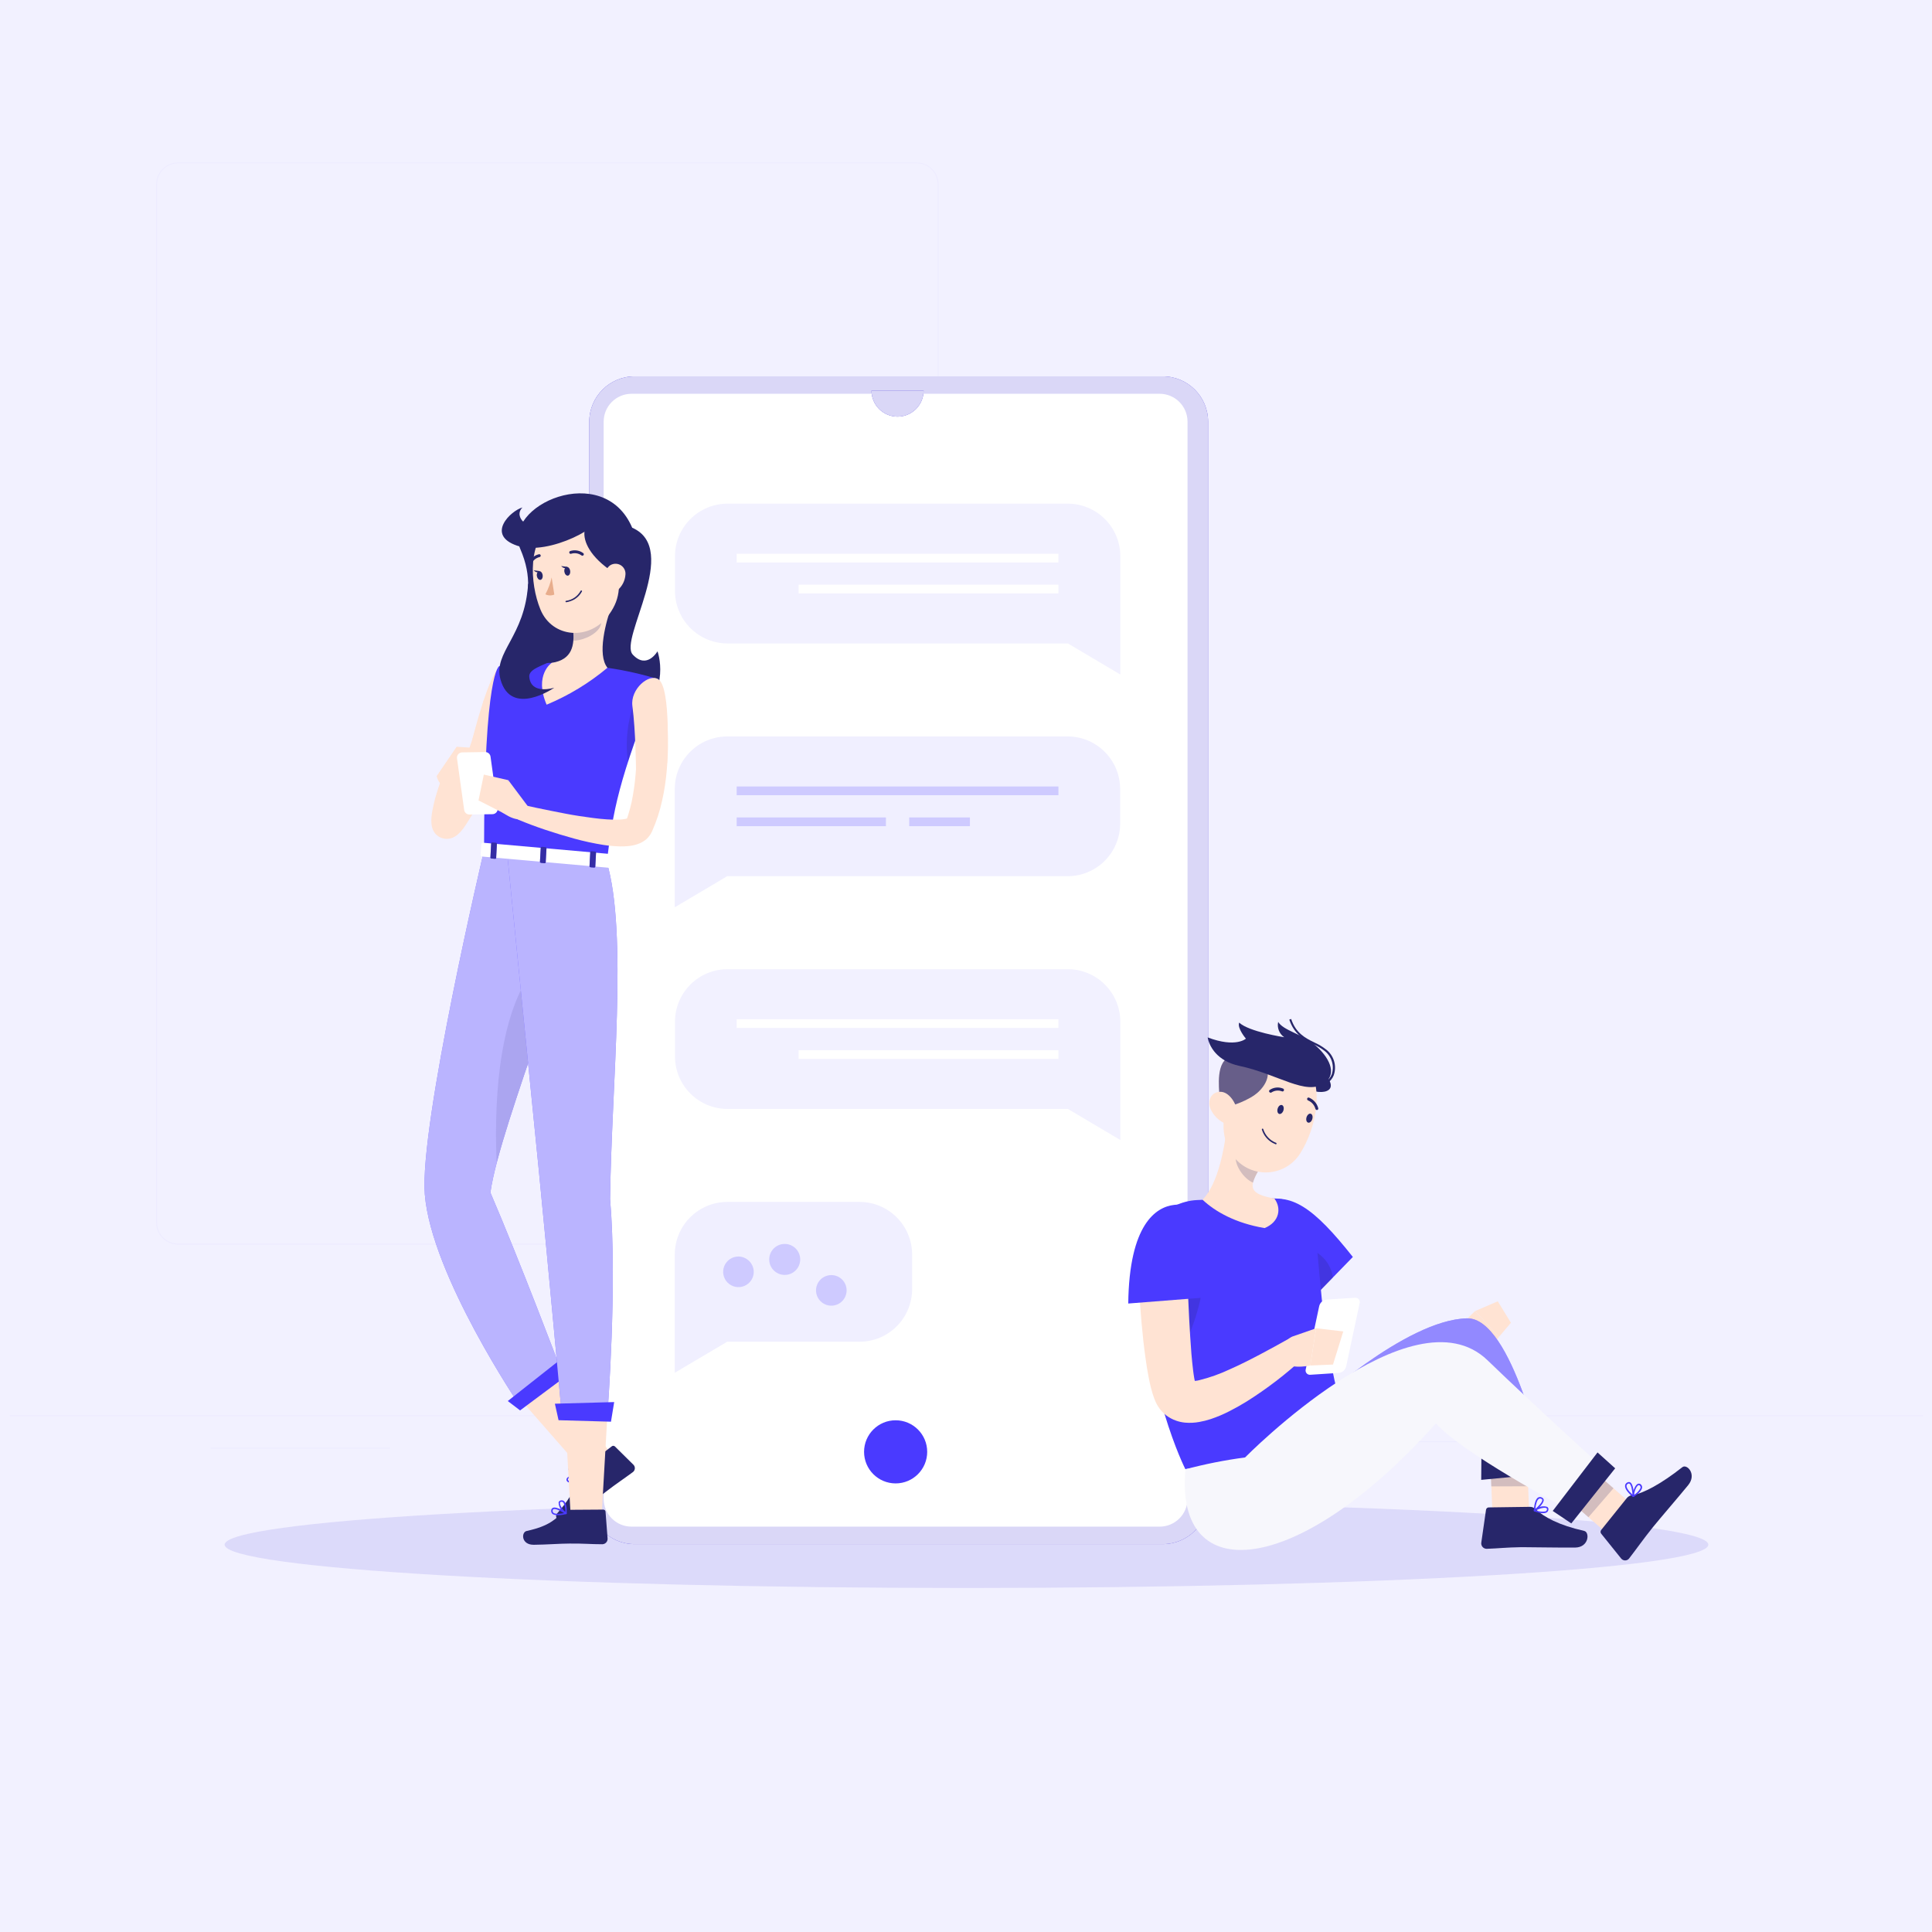 <svg width="582" height="582" viewBox="0 0 582 582" fill="none" xmlns="http://www.w3.org/2000/svg">
<rect width="582" height="582" fill="#F2F1FF"/>
<mask id="mask0_3682_21522" style="mask-type:alpha" maskUnits="userSpaceOnUse" x="0" y="0" width="582" height="582">
<path d="M0 21C0 9.402 9.402 0 21 0H561C572.598 0 582 9.402 582 21V582H0V21Z" fill="#C4C4C4"/>
</mask>
<g mask="url(#mask0_3682_21522)">
<rect width="582" height="582" fill="#F2F1FF"/>
<mask id="mask1_3682_21522" style="mask-type:alpha" maskUnits="userSpaceOnUse" x="0" y="0" width="582" height="582">
<rect width="582" height="582" fill="#C4C4C4"/>
</mask>
<g mask="url(#mask1_3682_21522)">
<path opacity="0.03" d="M579.291 426.315H3V426.603H579.291V426.315Z" fill="#4A3AFF"/>
<path opacity="0.03" d="M373.578 442.381H335.404V442.669H373.578V442.381Z" fill="#4A3AFF"/>
<path opacity="0.03" d="M482.209 439.258H472.193V439.546H482.209V439.258Z" fill="#4A3AFF"/>
<path opacity="0.03" d="M460.102 434.164H380.666V434.452H460.102V434.164Z" fill="#4A3AFF"/>
<path opacity="0.03" d="M262.493 440.964H227.57V441.252H262.493V440.964Z" fill="#4A3AFF"/>
<path opacity="0.03" d="M217.312 440.964H195.159V441.252H217.312V440.964Z" fill="#4A3AFF"/>
<path opacity="0.03" d="M117.452 436.1H63.465V436.388H117.452V436.1Z" fill="#4A3AFF"/>
<path opacity="0.03" d="M276.161 374.909H53.609C51.866 374.906 50.195 374.212 48.963 372.978C47.731 371.744 47.039 370.072 47.039 368.328V55.483C47.054 53.75 47.753 52.092 48.983 50.871C50.213 49.649 51.876 48.962 53.609 48.959H276.161C277.906 48.959 279.58 49.653 280.815 50.887C282.049 52.121 282.742 53.795 282.742 55.541V368.328C282.742 370.074 282.049 371.748 280.815 372.982C279.58 374.216 277.906 374.909 276.161 374.909V374.909ZM53.609 49.19C51.942 49.193 50.344 49.857 49.167 51.037C47.989 52.217 47.327 53.816 47.328 55.483V368.328C47.327 369.995 47.989 371.594 49.167 372.774C50.344 373.954 51.942 374.618 53.609 374.621H276.161C277.829 374.618 279.428 373.954 280.608 372.775C281.787 371.595 282.451 369.996 282.454 368.328V55.483C282.451 53.815 281.787 52.216 280.608 51.037C279.428 49.857 277.829 49.193 276.161 49.19H53.609Z" fill="#4A3AFF"/>
<path opacity="0.11" d="M291.147 478.365C414.568 478.365 514.621 472.523 514.621 465.318C514.621 458.112 414.568 452.271 291.147 452.271C167.726 452.271 67.673 458.112 67.673 465.318C67.673 472.523 167.726 478.365 291.147 478.365Z" fill="#3324D5"/>
<path d="M350.263 113.366H191.184C183.635 113.366 177.514 119.486 177.514 127.035V451.487C177.514 459.037 183.635 465.157 191.184 465.157H350.263C357.813 465.157 363.933 459.037 363.933 451.487V127.035C363.933 119.486 357.813 113.366 350.263 113.366Z" fill="#3324D5"/>
<path opacity="0.82" d="M350.263 113.366H191.184C183.635 113.366 177.514 119.486 177.514 127.035V451.487C177.514 459.037 183.635 465.157 191.184 465.157H350.263C357.813 465.157 363.933 459.037 363.933 451.487V127.035C363.933 119.486 357.813 113.366 350.263 113.366Z" fill="white"/>
<path d="M357.733 451.487V127.024C357.733 122.383 353.971 118.622 349.33 118.622L190.251 118.622C185.611 118.622 181.849 122.383 181.849 127.024L181.849 451.487C181.849 456.128 185.611 459.889 190.251 459.889H349.33C353.971 459.889 357.733 456.128 357.733 451.487Z" fill="white"/>
<path d="M269.802 446.865C275.054 446.865 279.311 442.608 279.311 437.356C279.311 432.104 275.054 427.847 269.802 427.847C264.551 427.847 260.294 432.104 260.294 437.356C260.294 442.608 264.551 446.865 269.802 446.865Z" fill="#4A3AFF"/>
<path d="M262.53 117.665C262.53 119.747 263.357 121.743 264.829 123.215C266.301 124.687 268.297 125.514 270.379 125.514C272.46 125.514 274.457 124.687 275.929 123.215C277.401 121.743 278.228 119.747 278.228 117.665H262.53Z" fill="#3324D5"/>
<path opacity="0.82" d="M262.53 117.665C262.53 119.747 263.357 121.743 264.829 123.215C266.301 124.687 268.297 125.514 270.379 125.514C272.46 125.514 274.457 124.687 275.929 123.215C277.401 121.743 278.228 119.747 278.228 117.665H262.53Z" fill="white"/>
<path d="M321.703 151.724H219.123C214.939 151.736 210.93 153.403 207.971 156.362C205.012 159.321 203.345 163.33 203.333 167.514V178.049C203.345 182.233 205.012 186.242 207.971 189.201C210.93 192.159 214.939 193.827 219.123 193.839H321.703L337.493 203.198V167.468C337.466 163.293 335.792 159.297 332.835 156.349C329.879 153.401 325.878 151.739 321.703 151.724V151.724Z" fill="#F2F1FF"/>
<path d="M318.843 166.811H221.922V169.438H318.843V166.811Z" fill="white"/>
<path d="M318.844 176.124H240.573V178.752H318.844V176.124Z" fill="white"/>
<path opacity="0.08" d="M219.064 221.846H321.644C325.828 221.858 329.837 223.526 332.796 226.485C335.754 229.443 337.422 233.452 337.434 237.637V248.16C337.422 252.344 335.754 256.353 332.796 259.312C329.837 262.27 325.828 263.938 321.644 263.95H219.064L203.273 273.309V237.579C203.298 233.404 204.971 229.408 207.929 226.461C210.886 223.514 214.889 221.855 219.064 221.846V221.846Z" fill="#4A3AFF"/>
<path opacity="0.2" d="M318.843 236.923H221.922V239.551H318.843V236.923Z" fill="#4A3AFF"/>
<path opacity="0.2" d="M266.873 246.247H221.922V248.875H266.873V246.247Z" fill="#4A3AFF"/>
<path opacity="0.2" d="M292.172 246.247H273.892V248.875H292.172V246.247Z" fill="#4A3AFF"/>
<path d="M321.703 291.958H219.123C214.939 291.97 210.93 293.638 207.971 296.596C205.012 299.555 203.345 303.564 203.333 307.748V318.271C203.342 322.457 205.008 326.468 207.968 329.427C210.927 332.386 214.938 334.053 219.123 334.062H321.703L337.493 343.421V307.691C337.463 303.518 335.788 299.525 332.831 296.579C329.875 293.634 325.876 291.973 321.703 291.958Z" fill="#F2F1FF"/>
<path d="M318.843 307.034H221.922V309.662H318.843V307.034Z" fill="white"/>
<path d="M318.844 316.358H240.573V318.986H318.844V316.358Z" fill="white"/>
<path opacity="0.08" d="M219.064 362.07H258.978C263.161 362.085 267.168 363.754 270.126 366.711C273.084 369.669 274.753 373.677 274.768 377.86V388.395C274.753 392.578 273.084 396.586 270.126 399.544C267.168 402.501 263.161 404.17 258.978 404.185H219.064L203.273 413.533V377.86C203.286 373.676 204.953 369.667 207.912 366.708C210.87 363.75 214.88 362.082 219.064 362.07V362.07Z" fill="#4A3AFF"/>
<path opacity="0.2" d="M227.063 383.127C227.063 384.039 226.793 384.931 226.286 385.689C225.78 386.447 225.06 387.038 224.217 387.387C223.375 387.736 222.448 387.827 221.553 387.649C220.659 387.471 219.838 387.032 219.193 386.387C218.548 385.743 218.109 384.921 217.931 384.027C217.753 383.133 217.845 382.206 218.193 381.363C218.542 380.521 219.133 379.801 219.892 379.294C220.65 378.787 221.541 378.517 222.453 378.517C223.671 378.532 224.835 379.023 225.696 379.884C226.558 380.745 227.048 381.909 227.063 383.127V383.127Z" fill="#4A3AFF"/>
<path opacity="0.2" d="M236.387 384.061C238.965 384.061 241.055 381.972 241.055 379.394C241.055 376.815 238.965 374.726 236.387 374.726C233.809 374.726 231.719 376.815 231.719 379.394C231.719 381.972 233.809 384.061 236.387 384.061Z" fill="#4A3AFF"/>
<path opacity="0.2" d="M255.037 388.717C255.037 389.629 254.767 390.52 254.26 391.279C253.754 392.037 253.034 392.628 252.191 392.977C251.349 393.326 250.422 393.417 249.527 393.239C248.633 393.061 247.812 392.622 247.167 391.977C246.522 391.332 246.083 390.511 245.905 389.617C245.727 388.722 245.819 387.795 246.167 386.953C246.516 386.111 247.107 385.391 247.866 384.884C248.624 384.377 249.515 384.107 250.427 384.107C251.65 384.107 252.822 384.593 253.687 385.457C254.551 386.322 255.037 387.495 255.037 388.717Z" fill="#4A3AFF"/>
<path d="M439.829 399.361L444.359 394.936L451.551 402.715C451.551 402.715 448.946 407.268 442.469 404.617L439.829 399.361Z" fill="#FFE3D3"/>
<path d="M451.194 392.008L455.159 398.474L451.563 402.716L444.371 394.936L451.194 392.008Z" fill="#FFE3D3"/>
<path d="M379.514 362.191C388.735 358.63 395.881 363.943 407.534 378.65L393.887 392.677C393.887 392.677 361.534 369.084 379.514 362.191Z" fill="#4A3AFF"/>
<path opacity="0.2" d="M396.828 377.406C392.471 374.582 388.679 375.377 385.475 378.005C386.685 382.489 389.785 387.629 392.771 391.836C393.474 392.389 393.923 392.689 393.923 392.689L401.53 384.863C401.332 383.354 400.808 381.906 399.997 380.619C399.185 379.331 398.104 378.235 396.828 377.406Z" fill="#27266A"/>
<path d="M449.742 459.965L460.784 458.686L459.862 436.049L448.832 437.317L449.742 459.965Z" fill="#FFE3D3"/>
<path d="M460.874 453.925L448.438 454.098C448.236 454.108 448.045 454.191 447.899 454.33C447.753 454.47 447.662 454.658 447.643 454.859L446.237 464.644C446.195 464.875 446.204 465.112 446.262 465.34C446.321 465.567 446.427 465.78 446.575 465.962C446.722 466.145 446.908 466.293 447.118 466.398C447.328 466.503 447.558 466.561 447.793 466.569C451.654 466.442 453.429 466.154 458.304 466.073C461.312 466.073 470.372 466.246 474.521 466.189C478.67 466.131 478.947 461.578 477.23 461.175C469.519 459.446 465.081 456.968 462.511 454.571C462.072 454.147 461.484 453.915 460.874 453.925V453.925Z" fill="#27266A"/>
<path d="M463.514 451.044C463.688 450.978 463.876 450.955 464.06 450.977C464.245 450.999 464.421 451.065 464.575 451.171C464.696 451.231 464.801 451.32 464.88 451.431C464.958 451.541 465.008 451.67 465.024 451.804C465.163 452.957 462.719 455.032 462.385 455.262C462.351 455.287 462.311 455.3 462.27 455.3C462.228 455.3 462.188 455.287 462.154 455.262C462.115 455.242 462.084 455.21 462.063 455.171C462.042 455.131 462.034 455.087 462.039 455.043C462.12 453.798 462.408 451.585 463.388 451.09L463.514 451.044ZM462.512 454.571C463.48 453.729 464.679 452.461 464.598 451.828C464.598 451.758 464.598 451.655 464.402 451.562C464.288 451.48 464.154 451.429 464.014 451.417C463.874 451.405 463.733 451.431 463.607 451.493C463.077 451.781 462.673 452.922 462.512 454.571Z" fill="#4A3AFF"/>
<path d="M463.4 454.156C463.807 453.941 464.254 453.81 464.713 453.771C465.173 453.731 465.635 453.784 466.074 453.925C466.224 454.02 466.34 454.161 466.405 454.327C466.469 454.493 466.478 454.676 466.431 454.847C466.407 455.01 466.346 455.164 466.252 455.298C466.158 455.432 466.034 455.542 465.889 455.62C464.737 456.254 462.293 455.308 462.189 455.274C462.154 455.257 462.122 455.233 462.096 455.204C462.07 455.174 462.051 455.139 462.04 455.101C462.032 455.063 462.034 455.024 462.046 454.988C462.059 454.952 462.08 454.919 462.109 454.894C462.493 454.575 462.93 454.326 463.4 454.156V454.156ZM465.543 455.308L465.67 455.251C465.761 455.199 465.838 455.127 465.898 455.041C465.958 454.956 465.998 454.858 466.016 454.755C466.016 454.479 465.958 454.375 465.866 454.329C465.313 453.971 463.619 454.433 462.708 455.02C463.608 455.378 464.59 455.478 465.543 455.308V455.308Z" fill="#4A3AFF"/>
<path opacity="0.2" d="M448.832 437.328L459.862 436.049L460.334 447.724L449.246 447.771L448.832 437.328Z" fill="#27266A"/>
<path d="M394.694 424.188C394.694 424.188 423.348 397.541 441.95 397.137C455.528 396.849 465.232 441.754 465.232 441.754L449.096 442.065C449.096 442.065 446.261 426.182 435.715 421.802C420.478 444.67 358.365 489.862 364.255 440.866C373.475 437.397 394.694 424.188 394.694 424.188Z" fill="#4A3AFF"/>
<path opacity="0.4" d="M394.694 424.188C394.694 424.188 423.348 397.541 441.95 397.137C455.528 396.849 465.232 441.754 465.232 441.754L449.096 442.065C449.096 442.065 446.261 426.182 435.715 421.802C420.478 444.67 358.365 489.862 364.255 440.866C373.475 437.397 394.694 424.188 394.694 424.188Z" fill="white"/>
<path d="M465.174 443.979L446.202 445.8L446.26 438.884L466.326 436.499L465.174 443.979Z" fill="#27266A"/>
<path d="M357.074 442.56C357.074 442.56 344.753 418.494 343.243 379.733C342.898 370.605 351.116 361.995 360.532 361.511C368.439 361.096 376.807 360.992 383.584 361.015C390.361 361.038 395.548 365.533 396.32 372.057C398.026 386.441 398.325 408.283 407.143 434.296L357.074 442.56Z" fill="#4A3AFF"/>
<path opacity="0.2" d="M349.019 379.93C355.807 372.265 358.147 374.709 359.161 375.631C368.567 384.148 354.759 410.669 351.992 414.576C350.049 404.671 348.893 394.628 348.535 384.54C348.464 382.988 348.627 381.434 349.019 379.93V379.93Z" fill="#27266A"/>
<path d="M369.707 338.471C368.946 345.537 367.079 356.382 362.272 361.419C366.053 364.981 372.208 368.484 380.956 369.948C385.474 368.081 386.073 363.92 383.883 361.027C376.161 359.679 376.253 357.489 379.169 352.567L369.707 338.471Z" fill="#FFE3D3"/>
<path opacity="0.2" d="M373.567 344.223L379.169 352.556C378.426 353.703 377.848 354.948 377.451 356.256C374.708 355.103 371.688 350.908 372.288 347.819C372.497 346.554 372.93 345.336 373.567 344.223Z" fill="#27266A"/>
<path d="M389.944 325.447C394.474 330.253 403.994 330.276 399.903 324.582C395.811 318.889 386.418 321.701 389.944 325.447Z" fill="#27266A"/>
<path d="M371.584 324.928C369.06 334.149 367.124 339.313 369.994 345.675C370.865 347.75 372.291 349.545 374.115 350.863C375.939 352.182 378.09 352.973 380.334 353.151C382.577 353.328 384.826 352.884 386.835 351.869C388.843 350.853 390.533 349.304 391.72 347.392C396.33 340.108 399.719 326.335 392.331 319.338C390.8 317.775 388.881 316.648 386.77 316.072C384.66 315.496 382.434 315.492 380.322 316.061C378.209 316.631 376.286 317.752 374.751 319.31C373.215 320.869 372.122 322.808 371.584 324.928Z" fill="#FFE3D3"/>
<path d="M369.522 333.481C370.674 333.273 376.368 331.544 379.146 328.87C382.269 325.862 382.292 322.946 381.451 321.621C380.609 320.295 374.017 317.748 370.939 318.336C366.075 319.269 367.274 327.879 367.343 330.207C367.38 330.898 367.601 331.566 367.984 332.142C368.368 332.718 368.899 333.18 369.522 333.481Z" fill="#FFE3D3"/>
<path opacity="0.7" d="M369.522 333.481C370.674 333.273 376.368 331.544 379.146 328.87C382.269 325.862 382.292 322.946 381.451 321.621C380.609 320.295 374.017 317.748 370.939 318.336C366.075 319.269 367.274 327.879 367.343 330.207C367.38 330.898 367.601 331.566 367.984 332.142C368.368 332.718 368.899 333.18 369.522 333.481Z" fill="#27266A"/>
<path d="M364.693 334.114C365.59 336.095 367.198 337.666 369.199 338.517C371.85 339.589 373.36 337.364 372.784 334.656C372.265 332.27 370.26 328.823 367.528 328.893C364.797 328.962 363.609 331.67 364.693 334.114Z" fill="#FFE3D3"/>
<path d="M373.361 321.09C385.117 323.603 393.473 330.219 399.029 326.242C402.959 323.43 400.377 318.301 395.871 314.59C392.021 311.42 386.65 310.44 385.036 307.847C384.848 308.71 384.921 309.608 385.245 310.429C385.57 311.25 386.131 311.956 386.857 312.457C386.857 312.457 376.242 310.821 373.303 308.055C372.6 309.703 375.32 312.884 375.32 312.884C375.32 312.884 372.323 315.731 363.794 312.515C364.301 315.27 366.676 319.661 373.361 321.09Z" fill="#27266A"/>
<path d="M396.71 327.176H396.249V326.576C397.265 326.703 398.294 326.493 399.178 325.979C400.063 325.464 400.755 324.674 401.148 323.73C401.589 322.467 401.622 321.097 401.241 319.814C400.86 318.532 400.086 317.401 399.027 316.584C398.009 315.791 396.898 315.125 395.719 314.601C392.987 313.23 389.887 311.674 388.389 307.144L388.953 306.959C390.371 311.247 393.23 312.722 395.996 314.059C397.228 314.609 398.389 315.305 399.453 316.134C400.618 317.026 401.469 318.264 401.883 319.671C402.297 321.078 402.254 322.58 401.759 323.96C401.354 324.953 400.651 325.796 399.747 326.372C398.842 326.948 397.781 327.229 396.71 327.176V327.176Z" fill="#27266A"/>
<path d="M384.908 333.884C384.655 334.61 384.839 335.359 385.3 335.543C385.761 335.728 386.349 335.29 386.603 334.564C386.856 333.838 386.672 333.088 386.211 332.904C385.75 332.72 385.15 333.134 384.908 333.884Z" fill="#27266A"/>
<path d="M393.599 336.512C393.357 337.238 393.53 337.976 394.002 338.16C394.475 338.344 395.051 337.918 395.293 337.18C395.535 336.443 395.374 335.716 394.901 335.521C394.429 335.325 393.853 335.774 393.599 336.512Z" fill="#27266A"/>
<path d="M390.406 335.624C390.496 338.206 390.93 340.764 391.697 343.231C390.014 343.923 388.043 342.516 388.043 342.516L390.406 335.624Z" fill="#FFE3D3"/>
<path d="M383.353 344.269C381.791 343.409 380.632 341.968 380.125 340.258C380.117 340.23 380.114 340.201 380.118 340.171C380.122 340.142 380.131 340.114 380.147 340.089C380.162 340.064 380.182 340.043 380.206 340.026C380.231 340.01 380.258 339.998 380.287 339.993C380.316 339.986 380.346 339.985 380.375 339.991C380.404 339.996 380.432 340.007 380.456 340.023C380.481 340.039 380.502 340.06 380.519 340.085C380.535 340.109 380.546 340.137 380.552 340.166C380.847 341.095 381.347 341.947 382.016 342.657C382.684 343.367 383.503 343.918 384.413 344.269C384.47 344.292 384.515 344.337 384.538 344.393C384.562 344.449 384.563 344.512 384.54 344.569C384.533 344.597 384.519 344.623 384.5 344.646C384.482 344.668 384.458 344.686 384.432 344.698C384.405 344.71 384.376 344.716 384.347 344.716C384.318 344.715 384.289 344.709 384.263 344.696C383.95 344.574 383.646 344.432 383.353 344.269V344.269Z" fill="#27266A"/>
<path d="M382.545 329.112C382.474 329.074 382.415 329.018 382.372 328.951C382.306 328.851 382.283 328.73 382.307 328.613C382.33 328.496 382.399 328.394 382.499 328.328C383.083 327.932 383.757 327.688 384.459 327.618C385.161 327.547 385.87 327.653 386.521 327.925C386.576 327.95 386.626 327.985 386.668 328.029C386.709 328.074 386.742 328.126 386.763 328.182C386.785 328.239 386.795 328.299 386.793 328.36C386.791 328.421 386.777 328.48 386.752 328.536C386.729 328.589 386.696 328.637 386.655 328.677C386.613 328.717 386.564 328.748 386.51 328.768C386.456 328.789 386.399 328.798 386.341 328.796C386.284 328.793 386.227 328.779 386.175 328.755V328.755C385.656 328.553 385.095 328.481 384.541 328.543C383.987 328.605 383.456 328.8 382.994 329.112C382.926 329.151 382.848 329.172 382.77 329.172C382.691 329.172 382.613 329.151 382.545 329.112V329.112Z" fill="#27266A"/>
<path d="M396.561 334.357C396.49 334.332 396.426 334.291 396.374 334.237C396.322 334.183 396.283 334.117 396.262 334.045C396.114 333.484 395.84 332.964 395.46 332.524C395.081 332.085 394.606 331.738 394.072 331.51C393.958 331.47 393.863 331.388 393.807 331.281C393.752 331.174 393.739 331.05 393.772 330.933C393.786 330.877 393.812 330.825 393.848 330.78C393.884 330.734 393.928 330.697 393.979 330.67C394.03 330.643 394.086 330.626 394.144 330.622C394.202 330.618 394.26 330.626 394.314 330.645C394.992 330.919 395.598 331.346 396.082 331.894C396.566 332.443 396.916 333.096 397.103 333.803C397.123 333.859 397.131 333.919 397.127 333.978C397.123 334.037 397.107 334.095 397.08 334.147C397.053 334.2 397.016 334.247 396.97 334.285C396.925 334.323 396.872 334.351 396.815 334.368C396.731 334.388 396.643 334.384 396.561 334.357Z" fill="#27266A"/>
<path d="M488.042 465.348L494.612 455.793L476.92 440.383L470.35 449.938L488.042 465.348Z" fill="#FFE3D3"/>
<path d="M490.071 451.274L482.36 460.875C482.225 461.037 482.151 461.241 482.151 461.452C482.151 461.662 482.225 461.866 482.36 462.028L488.365 469.497C488.508 469.674 488.689 469.818 488.894 469.917C489.1 470.015 489.325 470.067 489.553 470.067C489.781 470.067 490.006 470.015 490.211 469.917C490.417 469.818 490.597 469.674 490.74 469.497C493.172 466.362 494.797 463.953 497.92 460.057C499.845 457.66 505.896 450.652 508.559 447.379C511.221 444.105 508.178 440.878 506.784 441.984C500.525 446.929 494.958 449.96 491.593 450.421C490.997 450.507 490.455 450.811 490.071 451.274Z" fill="#27266A"/>
<path d="M489.563 447.333C489.619 447.155 489.714 446.992 489.842 446.856C489.97 446.72 490.127 446.615 490.301 446.549C490.422 446.486 490.557 446.454 490.693 446.454C490.829 446.454 490.964 446.486 491.085 446.549C492.134 447.16 492.237 450.364 492.237 450.733C492.236 450.775 492.222 450.817 492.197 450.851C492.173 450.886 492.139 450.913 492.099 450.929C492.063 450.951 492.021 450.963 491.978 450.963C491.935 450.963 491.893 450.951 491.857 450.929C490.912 450.122 489.344 448.624 489.552 447.471C489.549 447.425 489.553 447.378 489.563 447.333V447.333ZM491.788 450.249C491.696 448.958 491.408 447.252 490.854 446.929C490.8 446.903 490.741 446.889 490.681 446.889C490.621 446.889 490.562 446.903 490.509 446.929C490.376 446.975 490.258 447.055 490.165 447.16C490.072 447.265 490.008 447.392 489.978 447.529C489.898 448.128 490.543 449.131 491.788 450.249V450.249Z" fill="#4A3AFF"/>
<path d="M492.007 449.292C492.272 448.313 492.779 447.252 493.413 446.987C493.579 446.922 493.763 446.913 493.935 446.961C494.107 447.009 494.26 447.111 494.369 447.252C494.484 447.37 494.571 447.511 494.623 447.667C494.675 447.823 494.69 447.988 494.669 448.151C494.508 449.419 492.272 450.848 492.168 450.906C492.135 450.926 492.097 450.937 492.058 450.937C492.02 450.937 491.982 450.926 491.949 450.906C491.912 450.894 491.881 450.871 491.858 450.84C491.835 450.809 491.823 450.771 491.822 450.733C491.803 450.246 491.865 449.759 492.007 449.292V449.292ZM494.197 448.243C494.197 448.243 494.197 448.163 494.197 448.117C494.211 448.014 494.201 447.909 494.166 447.811C494.132 447.712 494.076 447.624 494.001 447.552C493.816 447.344 493.678 447.356 493.574 447.402C492.963 447.633 492.318 449.269 492.237 450.341C493.07 449.834 493.748 449.109 494.197 448.243V448.243Z" fill="#4A3AFF"/>
<path opacity="0.2" d="M470.35 449.938L476.92 440.383L486.048 448.324L478.51 457.049L470.35 449.938Z" fill="#27266A"/>
<path d="M375.065 439.045C375.065 439.045 425.433 387.871 448.105 409.77C462.224 423.416 482.97 442.215 482.97 442.215L470.949 453.914C470.949 453.914 440.498 437.72 432.568 428.776C390.96 475.294 353.777 478.475 357.12 442.607C363.018 441.031 369.013 439.842 375.065 439.045V439.045Z" fill="#F7F7FC"/>
<path d="M486.556 442.319L473.347 458.916L467.745 455.159L481.242 437.536L486.556 442.319Z" fill="#27266A"/>
<path d="M357.246 376.483L358.237 397.46C358.421 400.918 358.64 404.376 358.906 407.834C359.044 409.528 359.228 411.199 359.413 412.801C359.516 413.608 359.62 414.392 359.747 415.106C359.874 415.821 360.012 416.49 360.104 416.893C360.109 416.954 360.109 417.016 360.104 417.077C359.914 416.735 359.646 416.442 359.32 416.224C359.132 416.088 358.922 415.987 358.698 415.925C358.571 415.925 358.502 415.925 358.56 415.925C359.503 416.07 360.467 416.007 361.384 415.74C364.433 414.98 367.401 413.926 370.247 412.594C373.324 411.245 376.39 409.689 379.468 408.076C382.545 406.462 385.622 404.745 388.608 403.073L392.918 408.836C387.514 413.866 381.644 418.369 375.387 422.287C373.785 423.267 372.126 424.212 370.374 425.099C368.544 426.043 366.644 426.845 364.692 427.497C363.58 427.863 362.444 428.148 361.291 428.35C359.874 428.614 358.428 428.683 356.992 428.557C356.064 428.47 355.151 428.269 354.272 427.958C353.214 427.585 352.219 427.053 351.322 426.379C350.387 425.654 349.58 424.777 348.936 423.785C348.642 423.332 348.38 422.858 348.152 422.368L347.714 421.307C347.309 420.21 346.967 419.09 346.688 417.953C346.435 416.927 346.227 415.971 346.043 415.014C345.662 413.112 345.374 411.257 345.121 409.424C344.59 405.759 344.21 402.14 343.887 398.532C343.242 391.317 342.862 384.183 342.735 376.933L357.246 376.483Z" fill="#FFE3D3"/>
<path d="M353.708 362.964C348.28 363.575 340.154 368.727 339.877 392.677L363.16 390.845C363.16 390.845 374.132 360.624 353.708 362.964Z" fill="#4A3AFF"/>
<path d="M408.192 390.937L399.547 391.502C399.037 391.572 398.56 391.795 398.178 392.14C397.795 392.485 397.526 392.937 397.403 393.438L393.358 412.432C393.289 412.639 393.274 412.86 393.312 413.074C393.351 413.288 393.442 413.489 393.579 413.659C393.715 413.829 393.892 413.961 394.093 414.045C394.294 414.129 394.513 414.161 394.729 414.138L403.374 413.573C403.885 413.506 404.364 413.284 404.747 412.939C405.13 412.593 405.398 412.139 405.518 411.637L409.563 392.643C409.632 392.436 409.648 392.215 409.609 392.001C409.57 391.787 409.479 391.586 409.342 391.416C409.206 391.246 409.029 391.114 408.828 391.03C408.627 390.946 408.408 390.914 408.192 390.937Z" fill="white"/>
<path d="M389.313 402.624L396.47 400.135L394.707 411.349C394.707 411.349 386.731 413.101 386.074 408.814L387.226 404.999C387.372 404.471 387.635 403.983 387.997 403.572C388.358 403.16 388.808 402.837 389.313 402.624V402.624Z" fill="#FFE3D3"/>
<path d="M404.653 401.08L401.552 411.061L394.706 411.349L396.47 400.135L404.653 401.08Z" fill="#FFE3D3"/>
<path d="M156.732 165.371C151.108 152.312 181.778 138.642 190.445 158.974C205.164 165.371 186.354 192.572 190.607 197.182C194.86 201.792 198.064 196.202 198.064 196.202C198.064 196.202 202.363 207.659 191.402 216.834C181.582 225.074 152.041 227.31 151.972 211.071C151.88 189.955 164.109 182.487 156.732 165.371Z" fill="#27266A"/>
<path d="M184.937 439.524L176.685 444.33L156.872 421.682L167.153 412.403L184.937 439.524Z" fill="#FFE3D3"/>
<path d="M175.74 442.255L184.257 435.72C184.39 435.601 184.563 435.535 184.741 435.535C184.92 435.535 185.092 435.601 185.226 435.72L190.873 441.299C191.011 441.455 191.115 441.638 191.177 441.837C191.238 442.036 191.258 442.246 191.233 442.453C191.207 442.66 191.139 442.859 191.031 443.038C190.924 443.216 190.779 443.37 190.608 443.488C187.611 445.713 186.055 446.647 182.309 449.528C180.004 451.291 175.394 455.164 172.236 457.596C169.078 460.028 166.68 457.227 167.798 455.948C172.847 450.185 173.942 446.727 174.714 443.65C174.889 443.082 175.25 442.591 175.74 442.255V442.255Z" fill="#27266A"/>
<path d="M173.826 445.667C173.234 446.219 172.477 446.563 171.671 446.646C171.479 446.639 171.292 446.583 171.127 446.484C170.962 446.386 170.824 446.247 170.726 446.082C170.669 445.977 170.64 445.86 170.64 445.742C170.64 445.623 170.669 445.506 170.726 445.402C171.302 444.249 175.405 443.339 175.866 443.235C175.911 443.228 175.956 443.234 175.997 443.252C176.038 443.271 176.073 443.301 176.097 443.339C176.119 443.377 176.131 443.421 176.131 443.465C176.131 443.51 176.119 443.554 176.097 443.592C175.405 444.351 174.645 445.046 173.826 445.667V445.667ZM171.383 445.24C171.262 445.323 171.164 445.434 171.095 445.563C171.069 445.602 171.055 445.648 171.055 445.696C171.055 445.743 171.069 445.789 171.095 445.828C171.155 445.939 171.243 446.033 171.35 446.099C171.457 446.166 171.58 446.204 171.706 446.208C172.455 446.208 173.757 445.356 175.233 443.811C173.88 444.073 172.579 444.556 171.383 445.24V445.24Z" fill="#4A3AFF"/>
<path d="M175.994 443.616H175.901C174.749 443.927 171.787 443.766 171.291 442.855C171.187 442.648 171.153 442.291 171.614 441.864C171.942 441.558 172.375 441.389 172.824 441.392C174.334 441.392 175.948 443.178 176.005 443.259C176.025 443.29 176.035 443.326 176.035 443.363C176.035 443.399 176.025 443.435 176.005 443.466C176.017 443.516 176.013 443.568 175.994 443.616V443.616ZM172.029 442.129L171.925 442.221C171.625 442.498 171.694 442.636 171.718 442.683C171.994 443.236 174.103 443.501 175.417 443.316C174.73 442.565 173.815 442.059 172.812 441.876C172.53 441.87 172.254 441.959 172.029 442.129V442.129Z" fill="#4A3AFF"/>
<path d="M154.937 212.719C154.395 215.197 153.784 217.433 153.092 219.749C152.401 222.066 151.686 224.36 150.856 226.573C149.262 231.12 147.391 235.566 145.255 239.885L143.561 243.112C142.95 244.173 142.408 245.233 141.716 246.282L140.725 247.838C140.379 248.368 140.114 248.841 139.642 249.463C139.411 249.763 139.181 250.062 138.87 250.42C138.478 250.881 138.037 251.298 137.556 251.664C136.973 252.11 136.3 252.425 135.585 252.587C135.252 252.661 134.912 252.7 134.57 252.702C134.153 252.706 133.737 252.648 133.337 252.529C132.589 252.327 131.909 251.929 131.366 251.376C130.822 250.831 130.425 250.157 130.214 249.417C130.107 249.075 130.033 248.724 129.995 248.368C129.904 247.537 129.904 246.698 129.995 245.867C130.075 245.175 130.191 244.53 130.306 243.908C130.536 242.651 130.836 241.476 131.147 240.3C131.794 237.986 132.564 235.709 133.452 233.477L138.063 234.491L137.752 241.407C137.752 242.559 137.682 243.643 137.671 244.703C137.671 245.233 137.671 245.752 137.671 246.213C137.669 246.544 137.715 246.874 137.809 247.192C137.809 247.192 137.809 247.192 137.809 246.985C137.667 246.549 137.422 246.154 137.095 245.832C136.648 245.378 136.092 245.044 135.481 244.864C135.15 244.775 134.809 244.725 134.467 244.714C134.195 244.719 133.925 244.75 133.66 244.807C133.247 244.907 132.856 245.083 132.507 245.325C132.265 245.498 132.357 245.406 132.404 245.325L132.669 244.876L134.213 242.11C134.732 241.141 135.204 240.15 135.711 239.17L137.129 236.174C138.927 232.105 140.587 227.921 141.97 223.657C142.685 221.524 143.342 219.369 143.999 217.214C144.655 215.058 145.243 212.834 145.762 210.794L154.937 212.719Z" fill="#FFE3D3"/>
<path d="M150.994 200.72C147.652 201.262 142.35 222.504 142.35 222.504L150.061 228.44C150.061 228.44 157.794 213.088 158.129 206.184C158.359 201.181 153.518 200.317 150.994 200.72Z" fill="#FFE3D3"/>
<path d="M138.903 235.517L137.601 224.959L131.55 233.834C131.807 234.904 132.371 235.875 133.171 236.63C133.971 237.386 134.973 237.892 136.056 238.087L138.903 235.517Z" fill="#FFE3D3"/>
<path d="M181.192 457.447L171.972 457.758L170.208 425.578L183.002 425.762L181.192 457.447Z" fill="#FFE3D3"/>
<path d="M171.347 454.818L181.721 454.749C181.894 454.743 182.063 454.804 182.192 454.92C182.322 455.036 182.4 455.198 182.412 455.371L183.035 463.543C183.041 463.972 182.877 464.386 182.579 464.695C182.281 465.004 181.873 465.182 181.444 465.191C177.848 465.191 176.119 464.949 171.578 464.984C168.777 464.984 164.662 465.318 160.813 465.353C156.963 465.387 156.998 461.561 158.634 461.203C165.953 459.601 167.233 457.458 169.803 455.441C170.237 455.071 170.779 454.853 171.347 454.818V454.818Z" fill="#27266A"/>
<path d="M150.43 200.652C150.43 200.652 145.819 201.804 145.819 256.356L182.806 259.629C184.661 244.427 186.16 235.079 198.412 204.628C193.385 203.089 188.249 201.933 183.048 201.17C177.498 200.268 171.889 199.771 166.266 199.684C158.89 199.695 150.43 200.652 150.43 200.652Z" fill="#4A3AFF"/>
<path opacity="0.2" d="M191.069 211.59L193.04 218.309C191.496 222.47 190.217 226.147 189.145 229.455C188.328 223.432 188.988 217.301 191.069 211.59Z" fill="#27266A"/>
<path d="M137.601 224.959L131.55 233.834L138.903 233.407L142.822 225.293L137.601 224.959Z" fill="#FFE3D3"/>
<path d="M141.439 245.371L148.355 245.268C148.583 245.263 148.807 245.211 149.013 245.113C149.219 245.016 149.402 244.876 149.55 244.703C149.698 244.53 149.808 244.328 149.872 244.109C149.936 243.89 149.953 243.661 149.922 243.435L147.767 227.933C147.716 227.544 147.523 227.188 147.225 226.932C146.927 226.677 146.546 226.541 146.153 226.55L139.238 226.653C139.01 226.654 138.785 226.704 138.578 226.8C138.371 226.895 138.187 227.034 138.039 227.206C137.89 227.379 137.78 227.582 137.717 227.8C137.653 228.019 137.637 228.249 137.67 228.475L139.826 243.977C139.877 244.367 140.069 244.724 140.367 244.982C140.664 245.239 141.046 245.378 141.439 245.371Z" fill="white"/>
<path d="M184.431 181.979C182.483 187.327 179.82 197.194 182.99 201.158C177.476 205.768 171.298 209.518 164.664 212.281C160.803 203.268 166.208 199.672 166.208 199.672C172.467 198.761 173.043 194.243 172.674 189.921L184.431 181.979Z" fill="#FFE3D3"/>
<path d="M159.096 175.848C158.128 191.857 148.504 196.444 150.763 204.662C153.956 216.188 166.98 207.163 166.98 207.163C166.98 207.163 159.892 209.468 159.442 203.867C159.073 199.257 175.44 199.971 170.899 189.125C167.983 182.141 159.096 175.848 159.096 175.848Z" fill="#27266A"/>
<path opacity="0.2" d="M181.075 186.025L172.685 189.921C172.777 190.933 172.777 191.952 172.685 192.964C174.437 193.125 178.978 191.811 180.695 188.976C181.171 188.07 181.306 187.023 181.075 186.025Z" fill="#27266A"/>
<path d="M185.883 166.927C186.725 176.009 187.278 179.847 183.44 185.172C177.677 193.182 166.324 192.237 162.786 183.57C159.593 175.778 158.752 162.224 167.016 157.279C168.831 156.177 170.899 155.558 173.021 155.48C175.144 155.403 177.251 155.87 179.142 156.837C181.033 157.804 182.645 159.239 183.825 161.005C185.005 162.771 185.714 164.809 185.883 166.927Z" fill="#FFE3D3"/>
<path d="M183.876 157.809C176.707 152.888 170.749 162.339 183.473 171.525C196.198 180.711 192.025 163.399 183.876 157.809Z" fill="#27266A"/>
<path d="M180.062 155.17C183.024 157.833 165.389 167.653 155.8 164.391C146.21 161.129 153.91 153.81 157.402 152.865C154.405 155.758 159.649 160.15 162.185 157.406C164.721 154.663 174.114 149.834 180.062 155.17Z" fill="#27266A"/>
<path d="M145.773 256.356C145.773 256.356 126.26 338.985 127.977 359.846C129.971 384.235 156.642 423.549 156.642 423.549L168.894 412.427C168.894 412.427 156.734 380.224 147.732 359.247C150.614 338.27 176.086 279.004 176.086 259.041L145.773 256.356Z" fill="#4A3AFF"/>
<path opacity="0.62" d="M145.773 256.356C145.773 256.356 126.26 338.985 127.977 359.846C129.971 384.235 156.642 423.549 156.642 423.549L168.894 412.427C168.894 412.427 156.734 380.224 147.732 359.247C150.614 338.27 176.086 279.004 176.086 259.041L145.773 256.356Z" fill="white"/>
<path d="M171.152 414.087L156.676 424.875L152.964 422.051L168.847 409.522L171.152 414.087Z" fill="#4A3AFF"/>
<path opacity="0.1" d="M160.214 292.697C149.46 307.588 148.942 334.973 149.61 350.326C153.299 336.195 161.032 315.091 167.199 296.074C167.049 288.789 165.239 285.723 160.214 292.697Z" fill="#27266A"/>
<path d="M152.712 256.425C152.712 256.425 159.858 327.781 162.244 351.87C165.079 380.466 169.24 426.327 169.24 426.327L183.002 425.751C183.002 425.751 186.022 386.874 183.786 361.206C184.189 327.205 189.203 280.975 182.748 259.583L152.712 256.425Z" fill="#4A3AFF"/>
<path opacity="0.62" d="M152.712 256.425C152.712 256.425 159.858 327.781 162.244 351.87C165.079 380.466 169.24 426.327 169.24 426.327L183.002 425.751C183.002 425.751 186.022 386.874 183.786 361.206C184.189 327.205 189.203 280.975 182.748 259.583L152.712 256.425Z" fill="white"/>
<path d="M184.051 428.275L168.261 427.826L167.154 422.858L185.019 422.362L184.051 428.275Z" fill="#4A3AFF"/>
<path d="M171.752 171.94C171.867 172.667 171.567 173.324 171.083 173.404C170.599 173.485 170.127 172.943 170.011 172.252C169.896 171.56 170.196 170.869 170.68 170.788C171.164 170.707 171.637 171.203 171.752 171.94Z" fill="#27266A"/>
<path d="M163.466 173.221C163.581 173.958 163.281 174.615 162.797 174.684C162.313 174.753 161.84 174.223 161.725 173.532C161.61 172.84 161.91 172.137 162.394 172.068C162.878 171.999 163.35 172.494 163.466 173.221Z" fill="#27266A"/>
<path d="M162.6 172.033L160.767 171.802C160.767 171.802 161.885 173.036 162.6 172.033Z" fill="#27266A"/>
<path d="M166.185 173.946C165.787 175.718 165.151 177.428 164.294 179.029C164.709 179.237 165.164 179.352 165.628 179.366C166.092 179.38 166.553 179.292 166.98 179.11L166.185 173.946Z" fill="#E8AD8C"/>
<path d="M171.752 181.127C171.377 181.26 170.992 181.356 170.599 181.415C170.542 181.425 170.484 181.413 170.437 181.381C170.389 181.348 170.357 181.299 170.345 181.242C170.34 181.214 170.341 181.184 170.348 181.156C170.355 181.127 170.367 181.1 170.384 181.077C170.401 181.053 170.423 181.033 170.448 181.018C170.473 181.003 170.501 180.993 170.53 180.989C171.446 180.87 172.321 180.535 173.082 180.012C173.844 179.489 174.47 178.793 174.91 177.981C174.937 177.931 174.981 177.893 175.034 177.874C175.087 177.855 175.145 177.856 175.198 177.877C175.224 177.888 175.248 177.905 175.269 177.925C175.289 177.946 175.305 177.97 175.315 177.997C175.326 178.024 175.331 178.052 175.331 178.081C175.331 178.11 175.324 178.139 175.313 178.165C174.558 179.579 173.28 180.642 171.752 181.127Z" fill="#27266A"/>
<path d="M188.408 173.127C188.346 174.009 188.11 174.871 187.715 175.662C187.319 176.453 186.771 177.158 186.103 177.737C184.328 179.259 182.449 177.922 182.115 175.72C181.804 173.749 182.368 170.58 184.547 169.957C185.02 169.812 185.521 169.786 186.006 169.882C186.492 169.977 186.946 170.192 187.328 170.506C187.71 170.82 188.009 171.223 188.198 171.681C188.386 172.138 188.458 172.635 188.408 173.127Z" fill="#FFE3D3"/>
<path d="M175.522 167.399C175.465 167.411 175.406 167.41 175.348 167.399C175.291 167.387 175.236 167.363 175.188 167.33C174.748 167.003 174.236 166.785 173.695 166.695C173.153 166.605 172.599 166.645 172.076 166.811C172.023 166.834 171.966 166.845 171.909 166.845C171.852 166.845 171.795 166.833 171.742 166.811C171.689 166.788 171.642 166.755 171.602 166.714C171.562 166.672 171.532 166.623 171.511 166.569C171.469 166.462 171.471 166.343 171.517 166.237C171.562 166.132 171.647 166.048 171.753 166.005C172.409 165.781 173.109 165.72 173.794 165.827C174.478 165.933 175.127 166.204 175.684 166.616C175.777 166.681 175.841 166.78 175.863 166.892C175.884 167.004 175.861 167.12 175.799 167.215C175.731 167.306 175.633 167.371 175.522 167.399V167.399Z" fill="#27266A"/>
<path d="M159.87 170.038C159.819 170.061 159.764 170.073 159.708 170.073C159.653 170.073 159.598 170.061 159.547 170.038C159.495 170.015 159.448 169.981 159.409 169.939C159.37 169.897 159.34 169.848 159.321 169.794C159.302 169.74 159.293 169.683 159.297 169.626C159.3 169.569 159.314 169.513 159.339 169.462C159.612 168.827 160.035 168.266 160.57 167.829C161.106 167.392 161.74 167.09 162.417 166.949C162.527 166.941 162.637 166.975 162.723 167.045C162.809 167.114 162.866 167.213 162.882 167.323C162.898 167.432 162.872 167.544 162.81 167.635C162.747 167.726 162.652 167.79 162.544 167.814C162.009 167.934 161.511 168.18 161.09 168.531C160.669 168.881 160.338 169.327 160.123 169.831C160.097 169.881 160.061 169.925 160.018 169.961C159.974 169.996 159.924 170.023 159.87 170.038Z" fill="#27266A"/>
<path d="M200.843 215.692C201.016 217.364 201.108 218.827 201.154 220.383C201.201 221.939 201.235 223.438 201.224 224.994C201.177 228.067 200.982 231.141 200.636 234.214C200.282 237.326 199.705 240.407 198.907 243.435C198.495 244.999 197.995 246.538 197.409 248.045C197.12 248.806 196.798 249.567 196.463 250.351C196.463 250.351 196.291 250.719 196.175 250.927C196.054 251.166 195.911 251.393 195.749 251.607C195.464 252.028 195.131 252.415 194.758 252.759C194.151 253.279 193.471 253.706 192.741 254.027C191.697 254.464 190.593 254.744 189.467 254.857C188.568 254.956 187.663 254.995 186.759 254.972C185.13 254.928 183.506 254.786 181.895 254.546C178.876 254.069 175.886 253.422 172.939 252.61C170.046 251.814 167.176 250.938 164.376 250.005C161.575 249.071 158.786 248.034 156.008 246.87L157.449 242.444C160.249 243.055 163.096 243.7 165.932 244.242C168.767 244.784 171.591 245.394 174.403 245.809C177.215 246.224 180.028 246.651 182.748 246.824C184.047 246.926 185.352 246.949 186.655 246.893C187.212 246.866 187.766 246.805 188.315 246.708C188.647 246.656 188.969 246.555 189.271 246.409C189.271 246.409 189.271 246.409 189.098 246.501C188.992 246.583 188.899 246.68 188.822 246.789L188.684 246.997C188.684 246.997 188.58 247.227 188.684 247.077C188.903 246.478 189.121 245.925 189.306 245.256C189.698 244.011 190.02 242.732 190.309 241.43C190.848 238.765 191.233 236.071 191.461 233.361C191.715 230.618 191.795 227.829 191.795 225.04C191.795 223.645 191.795 222.251 191.795 220.856C191.795 219.461 191.669 218.021 191.588 216.776L200.843 215.692Z" fill="#FFE3D3"/>
<path d="M198.32 204.627C202.296 207.221 200.947 229.823 200.947 229.823L191.588 231.702C191.588 231.702 191.508 220.176 190.505 212.696C189.825 207.613 195.484 202.772 198.32 204.627Z" fill="#FFE3D3"/>
<path d="M166.278 455.891C166.165 455.742 166.089 455.568 166.055 455.384C166.021 455.2 166.03 455.011 166.082 454.831C166.103 454.698 166.158 454.572 166.24 454.465C166.323 454.358 166.431 454.274 166.554 454.22C167.707 453.724 170.335 455.511 170.635 455.707C170.668 455.731 170.694 455.765 170.709 455.804C170.723 455.843 170.725 455.885 170.715 455.926C170.705 455.969 170.684 456.009 170.653 456.041C170.623 456.073 170.585 456.097 170.542 456.11C169.332 456.398 167.177 456.767 166.37 455.983L166.278 455.891ZM169.943 455.799C168.79 455.119 167.292 454.347 166.704 454.646C166.651 454.672 166.604 454.71 166.57 454.759C166.536 454.807 166.514 454.864 166.508 454.923C166.466 455.055 166.46 455.197 166.49 455.332C166.521 455.468 166.586 455.593 166.681 455.695C167.119 456.087 168.318 456.133 169.943 455.822V455.799Z" fill="#4A3AFF"/>
<path d="M169.297 455.072C168.971 454.745 168.712 454.357 168.536 453.93C168.36 453.503 168.27 453.045 168.271 452.583C168.322 452.412 168.424 452.261 168.565 452.151C168.705 452.042 168.877 451.979 169.055 451.972C169.216 451.947 169.381 451.958 169.536 452.006C169.692 452.054 169.835 452.137 169.954 452.249C170.887 453.125 170.726 455.775 170.715 455.891C170.713 455.93 170.702 455.969 170.681 456.003C170.661 456.037 170.633 456.066 170.599 456.087C170.565 456.104 170.528 456.113 170.49 456.113C170.452 456.113 170.414 456.104 170.38 456.087C169.968 455.808 169.603 455.465 169.297 455.072V455.072ZM169.735 452.675C169.707 452.641 169.676 452.611 169.643 452.583C169.569 452.511 169.479 452.458 169.382 452.426C169.284 452.394 169.18 452.384 169.078 452.398C168.79 452.398 168.732 452.56 168.698 452.664C168.525 453.297 169.47 454.784 170.3 455.476C170.376 454.508 170.18 453.538 169.735 452.675V452.675Z" fill="#4A3AFF"/>
<path d="M183.659 257.485L184.062 260.943C184.154 261.208 183.808 261.45 183.382 261.404L145.347 258.038C145.012 258.038 144.759 257.819 144.77 257.612L144.989 254.246C144.989 254.016 145.324 253.843 145.681 253.877L183.128 257.197C183.234 257.195 183.339 257.22 183.431 257.271C183.524 257.321 183.603 257.395 183.659 257.485V257.485Z" fill="white"/>
<path d="M177.941 261.266L178.944 261.346C179.151 261.346 179.313 261.277 179.324 261.15L179.555 256.782C179.555 256.655 179.405 256.529 179.209 256.517L178.195 256.425C177.999 256.425 177.826 256.494 177.814 256.621L177.584 261.001C177.584 261.127 177.745 261.243 177.941 261.266Z" fill="#4A3AFF"/>
<path opacity="0.6" d="M177.941 261.266L178.944 261.346C179.151 261.346 179.313 261.277 179.324 261.15L179.555 256.782C179.555 256.655 179.405 256.529 179.209 256.517L178.195 256.425C177.999 256.425 177.826 256.494 177.814 256.621L177.584 261.001C177.584 261.127 177.745 261.243 177.941 261.266Z" fill="#27266A"/>
<path d="M148.077 258.615L149.08 258.708C149.288 258.708 149.449 258.638 149.461 258.512L149.691 254.132C149.691 254.005 149.541 253.89 149.345 253.867L148.343 253.786C148.135 253.786 147.974 253.855 147.962 253.982L147.732 258.35C147.72 258.477 147.881 258.604 148.077 258.615Z" fill="#4A3AFF"/>
<path opacity="0.6" d="M148.077 258.615L149.08 258.708C149.288 258.708 149.449 258.638 149.461 258.512L149.691 254.132C149.691 254.005 149.541 253.89 149.345 253.867L148.343 253.786C148.135 253.786 147.974 253.855 147.962 253.982L147.732 258.35C147.72 258.477 147.881 258.604 148.077 258.615Z" fill="#27266A"/>
<path d="M163.015 259.94L164.018 260.032C164.213 260.032 164.386 259.951 164.386 259.825L164.628 255.456C164.628 255.33 164.479 255.214 164.271 255.191L163.268 255.099C163.072 255.099 162.9 255.18 162.9 255.307L162.657 259.675C162.657 259.802 162.819 259.882 163.015 259.94Z" fill="#4A3AFF"/>
<path opacity="0.6" d="M163.015 259.94L164.018 260.032C164.213 260.032 164.386 259.951 164.386 259.825L164.628 255.456C164.628 255.33 164.479 255.214 164.271 255.191L163.268 255.099C163.072 255.099 162.9 255.18 162.9 255.307L162.657 259.675C162.657 259.802 162.819 259.882 163.015 259.94Z" fill="#27266A"/>
<path d="M158.89 242.72L153.127 235.032L150.729 244.253C150.729 244.253 155.017 247.999 158.659 246.558L158.89 242.72Z" fill="#FFE3D3"/>
<path d="M145.751 233.339L144.149 241.119L151.929 245.095L153.162 235.033L145.751 233.339Z" fill="#FFE3D3"/>
<path d="M170.9 170.753L169.055 170.522C169.055 170.522 170.127 171.756 170.9 170.753Z" fill="#27266A"/>
</g>
</g>
</svg>
